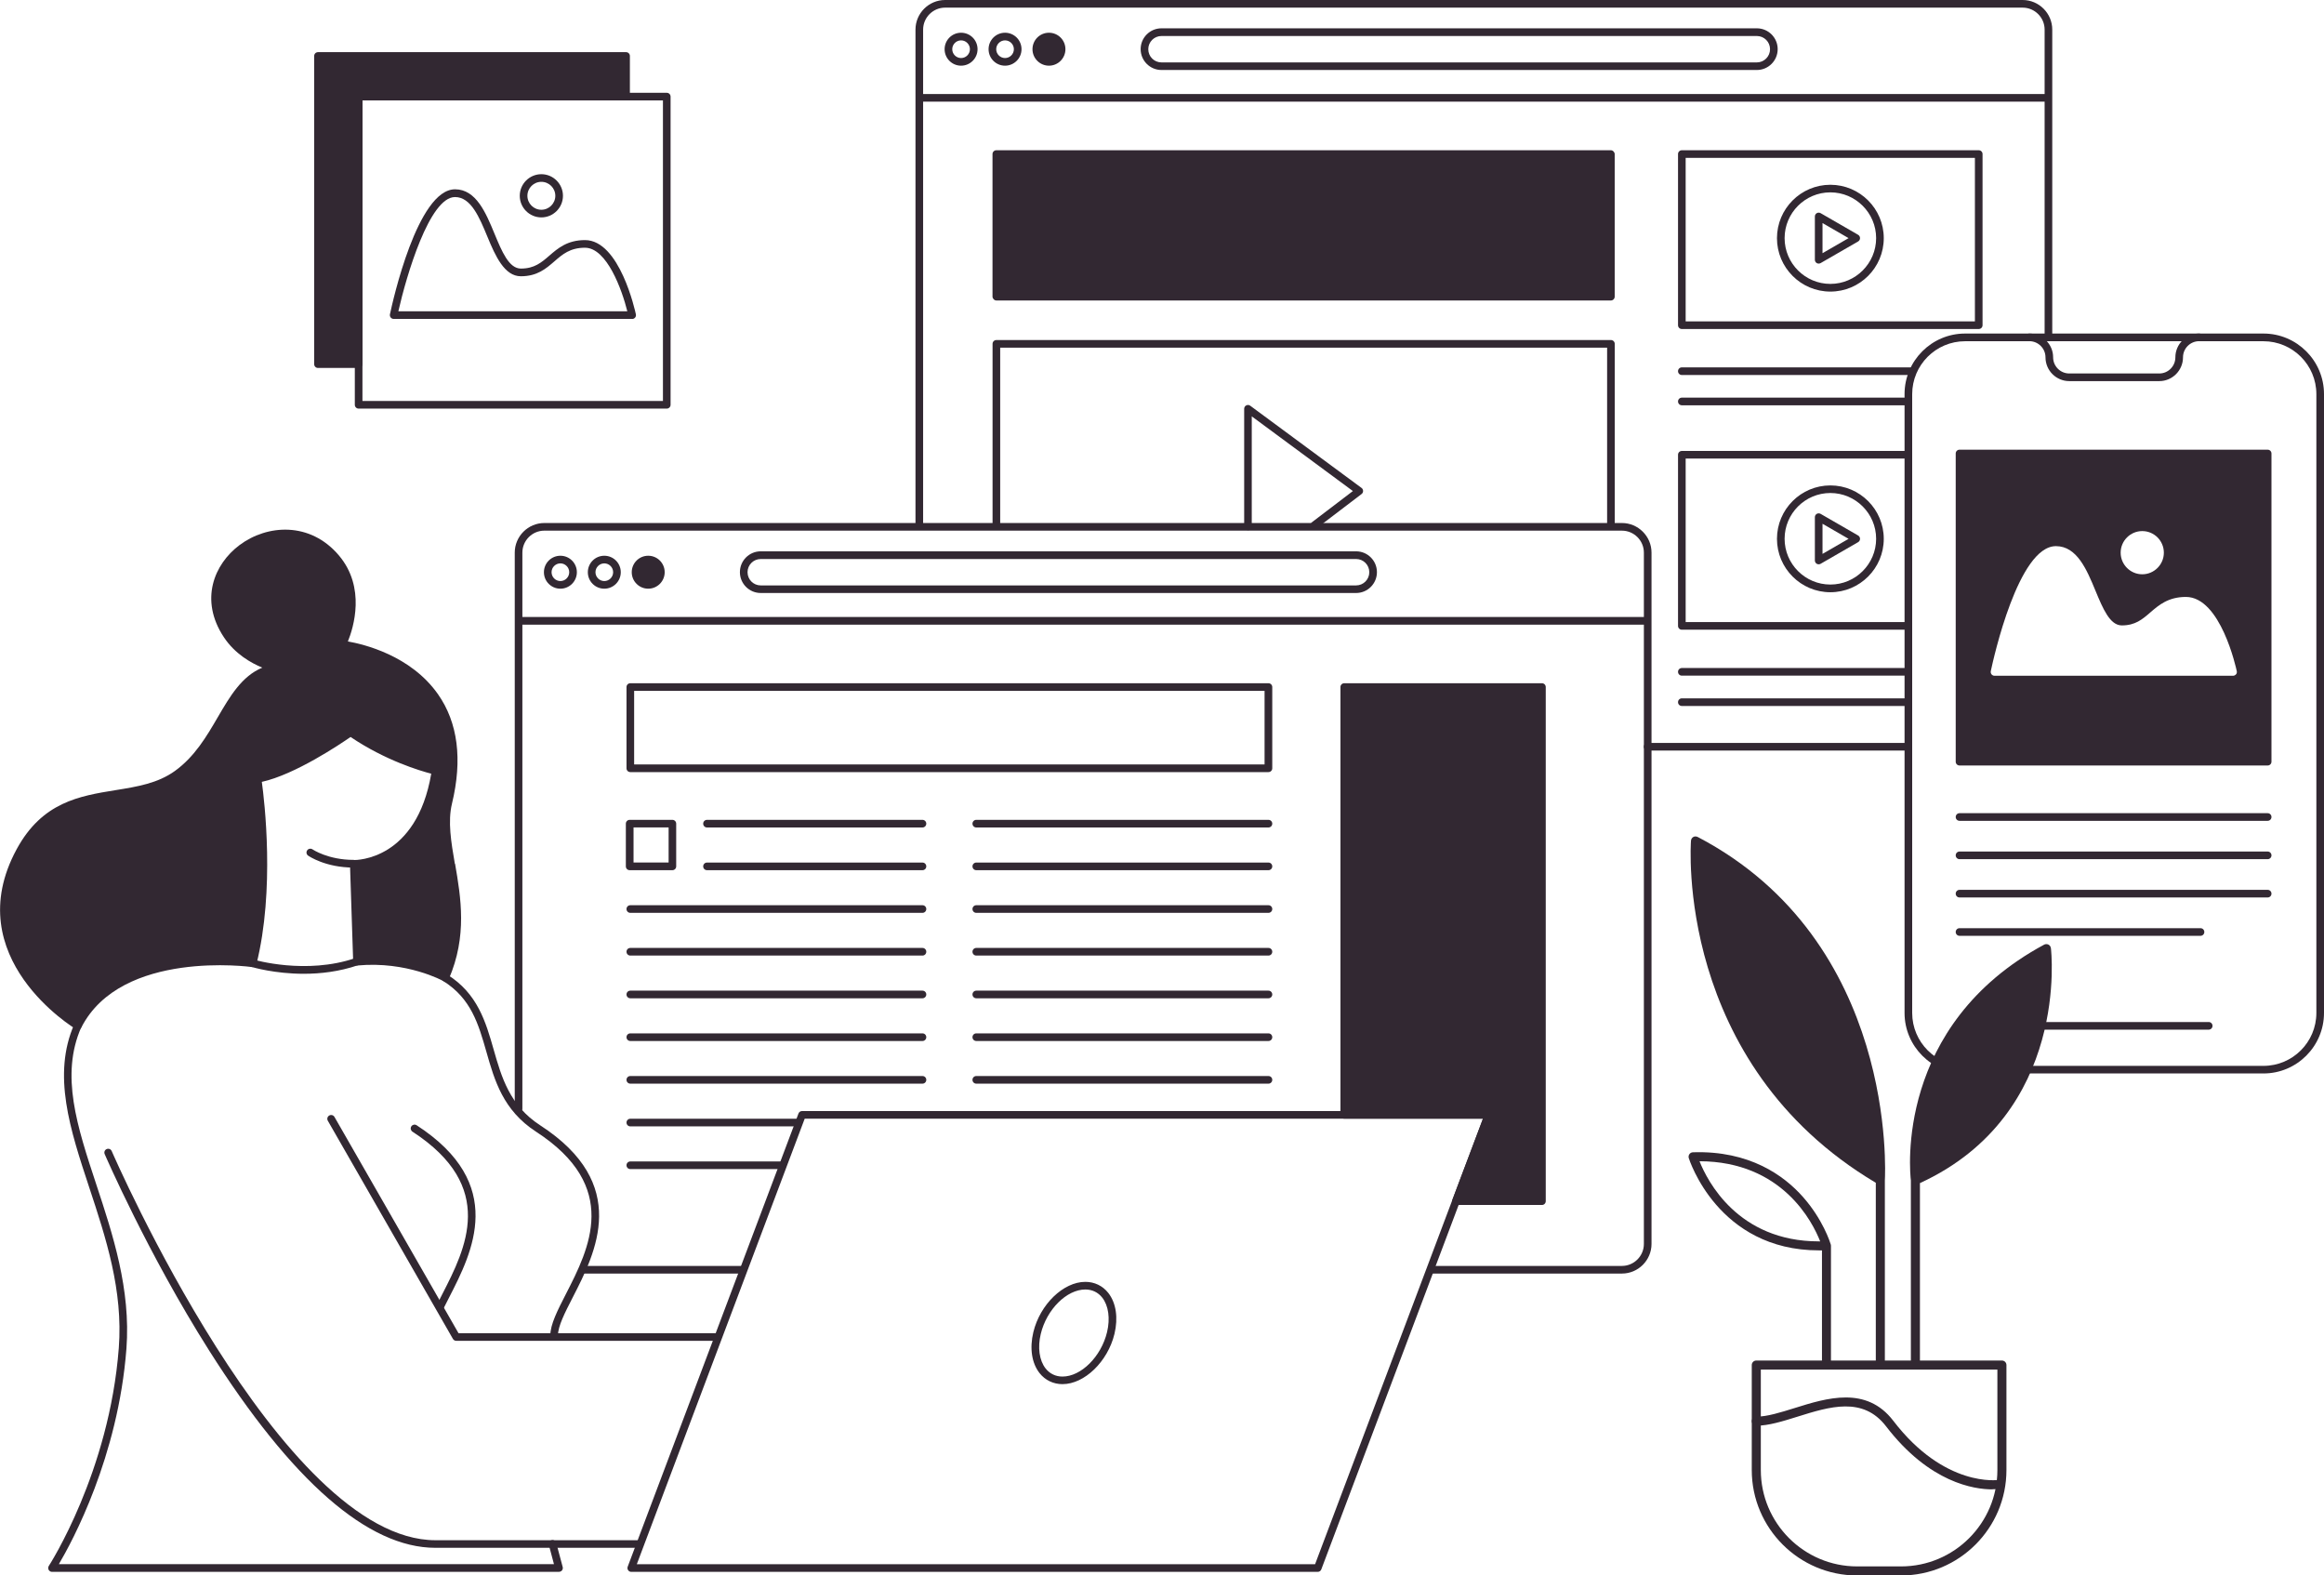<svg xmlns="http://www.w3.org/2000/svg" id="Layer_2" data-name="Layer 2" viewBox="0 0 426.07 288.79"><defs><style>      .cls-1 {        fill: #322832;        stroke-width: 0px;      }    </style></defs><g id="Layer_1-2" data-name="Layer 1"><g><g><path class="cls-1" d="M349.74,137.58h-47.67c-.39,0-.7-.31-.7-.7s.31-.7.7-.7h47.67c.39,0,.7.31.7.7s-.31.7-.7.7Z"></path><path class="cls-1" d="M168.54,96.94c-.39,0-.7-.31-.7-.7V5.43c0-2.99,2.44-5.43,5.43-5.43h197.55c2.99,0,5.43,2.44,5.43,5.43v56.14c0,.39-.31.7-.7.7s-.7-.31-.7-.7V5.43c0-2.22-1.81-4.03-4.03-4.03h-197.55c-2.22,0-4.03,1.81-4.03,4.03v90.81c0,.39-.31.7-.7.7Z"></path><path class="cls-1" d="M176.2,12.04c-1.67,0-3.02-1.35-3.02-3.02s1.35-3.02,3.02-3.02,3.02,1.35,3.02,3.02-1.36,3.02-3.02,3.02ZM176.2,7.4c-.89,0-1.62.73-1.62,1.62s.73,1.62,1.62,1.62,1.62-.73,1.62-1.62-.73-1.62-1.62-1.62Z"></path><path class="cls-1" d="M184.26,12.04c-1.67,0-3.02-1.35-3.02-3.02s1.35-3.02,3.02-3.02,3.02,1.35,3.02,3.02-1.36,3.02-3.02,3.02ZM184.26,7.4c-.89,0-1.62.73-1.62,1.62s.73,1.62,1.62,1.62,1.62-.73,1.62-1.62-.73-1.62-1.62-1.62Z"></path><path class="cls-1" d="M192.31,6c-1.67,0-3.02,1.35-3.02,3.02s1.36,3.02,3.02,3.02,3.02-1.35,3.02-3.02-1.35-3.02-3.02-3.02Z"></path><path class="cls-1" d="M322.09,12.83h-109.15c-2.11,0-3.82-1.71-3.82-3.82s1.71-3.82,3.82-3.82h109.15c2.11,0,3.82,1.71,3.82,3.82s-1.71,3.82-3.82,3.82ZM212.94,6.6c-1.33,0-2.42,1.08-2.42,2.42s1.08,2.42,2.42,2.42h109.15c1.33,0,2.42-1.08,2.42-2.42s-1.08-2.42-2.42-2.42h-109.15Z"></path><path class="cls-1" d="M375.36,18.63h-206.74c-.39,0-.7-.31-.7-.7s.31-.7.7-.7h206.74c.39,0,.7.31.7.7s-.31.7-.7.7Z"></path><path class="cls-1" d="M335.57,53.45c-5.4,0-9.79-4.39-9.79-9.79s4.39-9.79,9.79-9.79,9.79,4.39,9.79,9.79-4.39,9.79-9.79,9.79ZM335.57,35.26c-4.63,0-8.39,3.77-8.39,8.39s3.77,8.39,8.39,8.39,8.39-3.77,8.39-8.39-3.77-8.39-8.39-8.39Z"></path><path class="cls-1" d="M333.43,48.32c-.12,0-.24-.03-.35-.09-.22-.13-.35-.36-.35-.61v-7.94c0-.25.13-.48.35-.61.21-.12.48-.12.7,0l6.88,3.97c.22.13.35.36.35.61s-.13.48-.35.61l-6.88,3.97c-.11.06-.23.09-.35.09ZM334.13,40.89v5.52l4.78-2.76-4.78-2.76Z"></path><path class="cls-1" d="M295.34,96.94c-.39,0-.7-.31-.7-.7v-32.51h-111.27v32.51c0,.39-.31.7-.7.7s-.7-.31-.7-.7v-33.21c0-.39.31-.7.7-.7h112.67c.39,0,.7.31.7.7v33.21c0,.39-.31.7-.7.7Z"></path><path class="cls-1" d="M362.77,60.31h-54.43c-.39,0-.7-.31-.7-.7v-31.37c0-.39.31-.7.7-.7h54.43c.39,0,.7.31.7.7v31.37c0,.39-.31.7-.7.7ZM309.04,58.91h53.03v-29.97h-53.03v29.97Z"></path><path class="cls-1" d="M350.58,68.74h-42.24c-.39,0-.7-.31-.7-.7s.31-.7.7-.7h42.24c.39,0,.7.31.7.7s-.31.7-.7.7Z"></path><path class="cls-1" d="M349.5,74.29h-41.16c-.39,0-.7-.31-.7-.7s.31-.7.7-.7h41.16c.39,0,.7.31.7.7s-.31.7-.7.7Z"></path><path class="cls-1" d="M335.57,108.56c-5.4,0-9.79-4.39-9.79-9.79s4.39-9.79,9.79-9.79,9.79,4.39,9.79,9.79-4.39,9.79-9.79,9.79ZM335.57,90.37c-4.63,0-8.39,3.77-8.39,8.39s3.77,8.39,8.39,8.39,8.39-3.77,8.39-8.39-3.77-8.39-8.39-8.39Z"></path><path class="cls-1" d="M333.43,103.44c-.12,0-.24-.03-.35-.09-.22-.13-.35-.36-.35-.61v-7.94c0-.25.13-.48.35-.61.21-.12.48-.12.7,0l6.88,3.97c.22.13.35.36.35.61s-.13.48-.35.61l-6.88,3.97c-.11.06-.23.09-.35.09ZM334.13,96.01v5.52l4.78-2.76-4.78-2.76Z"></path><path class="cls-1" d="M349.74,115.43h-41.4c-.39,0-.7-.31-.7-.7v-31.37c0-.39.31-.7.7-.7h41.4c.39,0,.7.31.7.7s-.31.7-.7.7h-40.7v29.97h40.7c.39,0,.7.31.7.7s-.31.7-.7.7Z"></path><path class="cls-1" d="M349.74,123.85h-41.4c-.39,0-.7-.31-.7-.7s.31-.7.7-.7h41.4c.39,0,.7.31.7.7s-.31.7-.7.7Z"></path><path class="cls-1" d="M349.62,129.41h-41.28c-.39,0-.7-.31-.7-.7s.31-.7.7-.7h41.28c.39,0,.7.31.7.7s-.31.7-.7.7Z"></path><rect class="cls-1" x="181.96" y="27.54" width="114.07" height="27.54" rx=".7" ry=".7"></rect><path class="cls-1" d="M228.8,97.18c-.39,0-.7-.31-.7-.7v-21.55c0-.26.15-.51.38-.62.24-.12.52-.1.73.06l20.41,15.07c.18.13.28.34.28.56,0,.22-.1.43-.28.56l-8.25,6.28c-.31.24-.75.17-.98-.13-.23-.31-.17-.75.13-.98l7.51-5.72-18.54-13.69v20.17c0,.39-.31.7-.7.7Z"></path></g><g><path class="cls-1" d="M414.97,196.77h-54.7c-6.12,0-11.1-4.98-11.1-11.1v-113.43c0-6.12,4.98-11.1,11.1-11.1h54.7c6.12,0,11.1,4.98,11.1,11.1v113.43c0,6.12-4.98,11.1-11.1,11.1ZM360.27,62.55c-5.35,0-9.7,4.35-9.7,9.7v113.43c0,5.35,4.35,9.7,9.7,9.7h54.7c5.35,0,9.7-4.35,9.7-9.7v-113.43c0-5.35-4.35-9.7-9.7-9.7h-54.7Z"></path><path class="cls-1" d="M404.93,188.74h-34.62c-.39,0-.7-.31-.7-.7s.31-.7.7-.7h34.62c.39,0,.7.31.7.7s-.31.7-.7.7Z"></path><path class="cls-1" d="M395.87,69.86h-16.5c-2.4,0-4.36-1.95-4.36-4.36,0-1.63-1.33-2.96-2.96-2.96-.39,0-.7-.31-.7-.7s.31-.7.7-.7c2.4,0,4.36,1.95,4.36,4.36,0,1.63,1.33,2.96,2.96,2.96h16.5c1.63,0,2.95-1.33,2.95-2.96,0-2.4,1.95-4.36,4.36-4.36.39,0,.7.31.7.7s-.31.7-.7.7c-1.63,0-2.96,1.33-2.96,2.96,0,2.4-1.95,4.36-4.35,4.36Z"></path></g><g><path class="cls-1" d="M297.35,233.45h-35c-.39,0-.7-.31-.7-.7s.31-.7.7-.7h35c2.22,0,4.03-1.81,4.03-4.03v-126.72c0-2.22-1.81-4.03-4.03-4.03H99.8c-2.22,0-4.03,1.81-4.03,4.03v101.94c0,.39-.31.7-.7.7s-.7-.31-.7-.7v-101.94c0-2.99,2.44-5.43,5.43-5.43h197.55c2.99,0,5.43,2.44,5.43,5.43v126.72c0,2.99-2.44,5.43-5.43,5.43Z"></path><path class="cls-1" d="M102.74,107.91c-1.67,0-3.02-1.35-3.02-3.02s1.35-3.02,3.02-3.02,3.02,1.35,3.02,3.02-1.36,3.02-3.02,3.02ZM102.74,103.27c-.89,0-1.62.73-1.62,1.62s.73,1.62,1.62,1.62,1.62-.73,1.62-1.62-.73-1.62-1.62-1.62Z"></path><path class="cls-1" d="M110.79,107.91c-1.67,0-3.02-1.35-3.02-3.02s1.35-3.02,3.02-3.02,3.02,1.35,3.02,3.02-1.36,3.02-3.02,3.02ZM110.79,103.27c-.89,0-1.62.73-1.62,1.62s.73,1.62,1.62,1.62,1.62-.73,1.62-1.62-.73-1.62-1.62-1.62Z"></path><path class="cls-1" d="M118.84,101.87c-1.67,0-3.02,1.35-3.02,3.02s1.36,3.02,3.02,3.02,3.02-1.35,3.02-3.02-1.35-3.02-3.02-3.02Z"></path><path class="cls-1" d="M248.62,108.7h-109.15c-2.11,0-3.82-1.71-3.82-3.82s1.71-3.82,3.82-3.82h109.15c2.11,0,3.82,1.71,3.82,3.82s-1.71,3.82-3.82,3.82ZM139.47,102.47c-1.33,0-2.42,1.08-2.42,2.42s1.08,2.42,2.42,2.42h109.15c1.33,0,2.42-1.08,2.42-2.42s-1.08-2.42-2.42-2.42h-109.15Z"></path><path class="cls-1" d="M301.9,114.5H95.15c-.39,0-.7-.31-.7-.7s.31-.7.7-.7h206.74c.39,0,.7.31.7.7s-.31.7-.7.7Z"></path><path class="cls-1" d="M232.55,141.53h-116.99c-.39,0-.7-.31-.7-.7v-14.89c0-.39.31-.7.7-.7h116.99c.39,0,.7.31.7.7v14.89c0,.39-.31.7-.7.7ZM116.26,140.13h115.58v-13.49h-115.58v13.49Z"></path><path class="cls-1" d="M169.12,151.68h-39.5c-.39,0-.7-.31-.7-.7s.31-.7.7-.7h39.5c.39,0,.7.31.7.7s-.31.7-.7.7Z"></path><path class="cls-1" d="M169.12,159.51h-39.5c-.39,0-.7-.31-.7-.7s.31-.7.7-.7h39.5c.39,0,.7.31.7.7s-.31.7-.7.7Z"></path><path class="cls-1" d="M169.12,167.33h-53.56c-.39,0-.7-.31-.7-.7s.31-.7.7-.7h53.56c.39,0,.7.31.7.7s-.31.7-.7.7Z"></path><path class="cls-1" d="M232.55,151.68h-53.56c-.39,0-.7-.31-.7-.7s.31-.7.7-.7h53.56c.39,0,.7.31.7.7s-.31.7-.7.7Z"></path><path class="cls-1" d="M232.55,159.51h-53.56c-.39,0-.7-.31-.7-.7s.31-.7.7-.7h53.56c.39,0,.7.31.7.7s-.31.7-.7.7Z"></path><path class="cls-1" d="M232.55,167.33h-53.56c-.39,0-.7-.31-.7-.7s.31-.7.7-.7h53.56c.39,0,.7.31.7.7s-.31.7-.7.7Z"></path><path class="cls-1" d="M232.55,175.16h-53.56c-.39,0-.7-.31-.7-.7s.31-.7.7-.7h53.56c.39,0,.7.31.7.7s-.31.7-.7.7Z"></path><path class="cls-1" d="M169.12,175.16h-53.56c-.39,0-.7-.31-.7-.7s.31-.7.7-.7h53.56c.39,0,.7.31.7.7s-.31.7-.7.7Z"></path><path class="cls-1" d="M232.55,182.99h-53.56c-.39,0-.7-.31-.7-.7s.31-.7.7-.7h53.56c.39,0,.7.31.7.7s-.31.7-.7.7Z"></path><path class="cls-1" d="M232.55,190.82h-53.56c-.39,0-.7-.31-.7-.7s.31-.7.7-.7h53.56c.39,0,.7.31.7.7s-.31.7-.7.7Z"></path><path class="cls-1" d="M232.55,198.64h-53.56c-.39,0-.7-.31-.7-.7s.31-.7.7-.7h53.56c.39,0,.7.31.7.7s-.31.7-.7.7Z"></path><path class="cls-1" d="M169.12,182.99h-53.56c-.39,0-.7-.31-.7-.7s.31-.7.7-.7h53.56c.39,0,.7.31.7.7s-.31.7-.7.7Z"></path><path class="cls-1" d="M169.12,190.82h-53.56c-.39,0-.7-.31-.7-.7s.31-.7.7-.7h53.56c.39,0,.7.31.7.7s-.31.7-.7.7Z"></path><path class="cls-1" d="M169.12,198.64h-53.56c-.39,0-.7-.31-.7-.7s.31-.7.7-.7h53.56c.39,0,.7.31.7.7s-.31.7-.7.7Z"></path><path class="cls-1" d="M146.08,206.47h-30.52c-.39,0-.7-.31-.7-.7s.31-.7.7-.7h30.52c.39,0,.7.31.7.7s-.31.7-.7.7Z"></path><path class="cls-1" d="M143.43,214.3h-27.87c-.39,0-.7-.31-.7-.7s.31-.7.7-.7h27.87c.39,0,.7.31.7.7s-.31.7-.7.7Z"></path><path class="cls-1" d="M123.27,159.51h-7.83c-.39,0-.7-.31-.7-.7v-7.83c0-.39.31-.7.7-.7h7.83c.39,0,.7.31.7.7v7.83c0,.39-.31.7-.7.7ZM116.15,158.1h6.43v-6.43h-6.43v6.43Z"></path><path class="cls-1" d="M282.69,125.24h-36.24c-.39,0-.7.31-.7.7v78.42c0,.39.31.7.7.7h25.43l-5.61,14.87c-.08.22-.05.46.08.65.13.19.35.3.58.3h15.76c.39,0,.7-.31.7-.7v-94.24c0-.39-.31-.7-.7-.7Z"></path></g><path class="cls-1" d="M415.74,82.43h-56.49c-.39,0-.7.31-.7.7v56.49c0,.39.31.7.7.7h56.49c.39,0,.7-.31.7-.7v-56.49c0-.39-.31-.7-.7-.7ZM392.75,97.35c2.19,0,3.96,1.78,3.96,3.96s-1.78,3.96-3.96,3.96-3.96-1.78-3.96-3.96,1.78-3.96,3.96-3.96ZM409.93,123.61c-.13.16-.33.26-.54.26h-43.73c-.21,0-.41-.1-.54-.26s-.18-.38-.14-.59c.5-2.34,5.05-22.91,11.94-22.91,3.86,0,5.66,4.32,7.24,8.14,1.36,3.28,2.65,6.39,4.84,6.39,2.47,0,3.75-1.1,5.23-2.38,1.54-1.33,3.28-2.84,6.52-2.84,6.37,0,9.21,13.05,9.33,13.61.04.21,0,.42-.14.59Z"></path><path class="cls-1" d="M122.24,74.9h-56.49c-.39,0-.7-.31-.7-.7V17.71c0-.39.31-.7.7-.7h56.49c.39,0,.7.31.7.7v56.49c0,.39-.31.7-.7.7ZM66.45,73.5h55.09V18.41h-55.09v55.09Z"></path><path class="cls-1" d="M115.9,58.46h-43.73c-.21,0-.41-.1-.54-.26s-.18-.38-.14-.59c.5-2.34,5.05-22.91,11.94-22.91,3.86,0,5.65,4.32,7.23,8.14,1.36,3.28,2.65,6.39,4.84,6.39,2.47,0,3.75-1.1,5.23-2.38,1.54-1.33,3.28-2.84,6.52-2.84,6.37,0,9.21,13.05,9.33,13.61.04.21,0,.42-.14.59s-.33.26-.54.26ZM73.03,57.06h41.98c-.97-3.9-3.74-11.65-7.77-11.65-2.72,0-4.12,1.21-5.6,2.5-1.55,1.34-3.15,2.73-6.15,2.73s-4.66-3.69-6.13-7.25c-1.48-3.57-3.01-7.27-5.94-7.27-4.67,0-8.91,14.4-10.39,20.95Z"></path><path class="cls-1" d="M99.25,39.85c-2.18,0-3.96-1.78-3.96-3.96s1.78-3.96,3.96-3.96,3.96,1.78,3.96,3.96-1.78,3.96-3.96,3.96ZM99.25,33.33c-1.41,0-2.56,1.15-2.56,2.56s1.15,2.56,2.56,2.56,2.56-1.15,2.56-2.56-1.15-2.56-2.56-2.56Z"></path><path class="cls-1" d="M415.74,150.46h-56.49c-.39,0-.7-.31-.7-.7s.31-.7.7-.7h56.49c.39,0,.7.31.7.7s-.31.7-.7.7Z"></path><path class="cls-1" d="M415.74,157.49h-56.49c-.39,0-.7-.31-.7-.7s.31-.7.7-.7h56.49c.39,0,.7.31.7.7s-.31.7-.7.7Z"></path><path class="cls-1" d="M415.74,164.51h-56.49c-.39,0-.7-.31-.7-.7s.31-.7.7-.7h56.49c.39,0,.7.31.7.7s-.31.7-.7.7Z"></path><path class="cls-1" d="M403.43,171.54h-44.18c-.39,0-.7-.31-.7-.7s.31-.7.7-.7h44.18c.39,0,.7.31.7.7s-.31.7-.7.7Z"></path><path class="cls-1" d="M348.53,288.79h-8.05c-10.65,0-19.32-8.67-19.32-19.32v-19.25c0-.46.37-.83.83-.83h45.03c.46,0,.83.37.83.83v19.25c0,10.65-8.67,19.32-19.32,19.32ZM322.82,251.05v18.42c0,9.74,7.92,17.66,17.66,17.66h8.05c9.74,0,17.66-7.92,17.66-17.66v-18.42h-43.38Z"></path><path class="cls-1" d="M365.26,273.01c-3.29,0-11.51-1.17-19.48-11.56-4.24-5.52-10.35-3.61-16.26-1.76-2.72.85-5.29,1.65-7.53,1.65-.46,0-.83-.37-.83-.83s.37-.83.83-.83c1.99,0,4.44-.77,7.04-1.58,5.85-1.83,13.13-4.11,18.07,2.33,9.45,12.33,19.26,10.86,19.36,10.84.45-.07.88.23.95.68.08.45-.23.88-.68.95-.09.02-.61.09-1.47.09Z"></path><path class="cls-1" d="M375.99,173.78c-.03-.27-.2-.51-.44-.63-.24-.12-.53-.12-.77,0-27.41,14.76-24.63,41.73-24.45,43.24v33.55c0,.46.37.83.83.83s.83-.37.83-.83v-33.07c27.58-12.68,24.05-42.79,24.01-43.1Z"></path><path class="cls-1" d="M334.86,250.77c-.46,0-.83-.37-.83-.83v-20.74c-.18,0-.37,0-.55,0-18.57,0-23.81-16.75-23.87-16.92-.07-.25-.03-.51.12-.72.15-.21.39-.34.65-.34,10.36-.34,16.7,4.26,20.17,8.19,3.66,4.14,4.97,8.31,5.09,8.69.02.07.04.14.04.22v21.63c0,.46-.37.83-.83.83ZM311.58,212.86c1.41,3.55,7.02,14.69,21.88,14.69.08,0,.16,0,.24,0-1.38-3.52-6.94-14.65-22.12-14.69Z"></path><path class="cls-1" d="M311.23,153.42c-.25-.13-.54-.13-.78,0-.24.13-.4.38-.43.66-.04.41-3.02,40.79,33.88,62.73v33.13c0,.46.37.83.83.83s.83-.37.83-.83v-33.54s0-.02,0-.03c.07-1.2,2.28-43.81-34.33-62.96Z"></path><path class="cls-1" d="M83.39,158.33c-.68-3.97-1.32-7.73-.53-11.01,1.96-8.11,1.09-14.87-2.57-20.08-5.01-7.12-13.65-9.16-16.51-9.66,1.02-2.51,3.33-9.89-1.65-15.77-5.28-6.24-13.16-5.68-18.22-1.89-4.67,3.49-7.37,10.06-2.89,16.85,2.05,3.11,5.03,4.77,7.07,5.61-3.78,1.58-5.92,5.24-8.16,9.08-2.07,3.55-4.22,7.22-7.85,9.85-3.14,2.27-6.91,2.89-10.91,3.53-6.6,1.07-13.42,2.18-18.11,10.81-10.82,19.91,10.63,32.86,10.85,32.99.11.06.23.1.36.1.07,0,.13,0,.2-.03.19-.05.34-.18.43-.35,7.33-14.37,31.09-11.13,31.33-11.09.35.05.69-.18.78-.52,3.41-13.62,1.47-29.96.99-33.43,6.11-1.35,14.35-6.9,16.27-8.23,6.38,4.31,12.77,6.21,14.79,6.73-2.71,15.86-13.71,15.83-14.19,15.83-.18,0-.38.07-.51.21-.13.14-.21.32-.2.51l.59,17.94c0,.19.09.37.24.5.15.13.34.19.53.17,9.05-.85,15.7,2.82,15.76,2.85.17.1.38.12.57.05.19-.06.34-.2.42-.39,3.43-7.93,2.22-14.96,1.16-21.15Z"></path><path class="cls-1" d="M64.83,159.03c-5.16,0-8.21-2.1-8.34-2.19-.32-.22-.39-.66-.17-.97.22-.32.66-.39.97-.18.03.02,2.85,1.93,7.54,1.93.39,0,.7.31.7.7s-.31.7-.7.7Z"></path><path class="cls-1" d="M55.71,178.5c-5.34,0-9.35-1.19-9.61-1.26-.37-.11-.58-.5-.47-.87s.5-.58.87-.47c.09.03,9.61,2.83,18.68-.29.37-.13.76.07.89.43.13.37-.07.76-.43.89-3.45,1.18-6.91,1.57-9.94,1.57Z"></path><path class="cls-1" d="M101.59,245.49c-.39,0-.7-.31-.7-.7,0-2.01,1.33-4.6,2.87-7.61,4.25-8.29,10.06-19.65-5.49-29.74-6.04-3.92-7.6-9.38-9.1-14.65-1.44-5.03-2.79-9.78-7.94-12.98-.33-.2-.43-.64-.23-.96.2-.33.64-.43.96-.23,5.61,3.49,7.1,8.72,8.55,13.79,1.44,5.03,2.92,10.23,8.52,13.86,16.61,10.78,10.21,23.28,5.97,31.55-1.46,2.84-2.71,5.3-2.71,6.97,0,.39-.31.7-.7.7Z"></path><path class="cls-1" d="M80.72,240.2c-.1,0-.21-.02-.31-.07-.35-.17-.49-.59-.32-.94.32-.64.66-1.31,1.02-2.01,4.25-8.29,10.06-19.65-5.49-29.74-.32-.21-.42-.64-.21-.97.21-.32.64-.42.97-.21,16.61,10.78,10.21,23.28,5.97,31.55-.35.69-.69,1.35-1.01,1.99-.12.25-.37.39-.63.39Z"></path><path class="cls-1" d="M131.29,245.78h-47.64c-.25,0-.48-.13-.61-.35l-22.94-39.99c-.19-.34-.08-.76.26-.96.34-.19.76-.08.96.26l22.74,39.64h47.23c.39,0,.7.31.7.7s-.31.7-.7.7Z"></path><path class="cls-1" d="M117.17,283.72h-37.35c-12.33,0-26.29-12.18-41.5-36.2-11.26-17.78-19.05-35.79-19.13-35.97-.15-.36.01-.77.37-.92.35-.15.77.01.92.37.31.71,31.03,71.33,59.35,71.33h37.35c.39,0,.7.31.7.7s-.31.7-.7.7Z"></path><path class="cls-1" d="M241.58,288.13h-125.84c-.23,0-.45-.11-.58-.3-.13-.19-.16-.43-.08-.65l31.31-83.07c.1-.27.36-.45.66-.45h125.84c.23,0,.45.11.58.3.13.19.16.43.08.65l-31.31,83.07c-.1.27-.36.45-.66.45ZM116.75,286.73h124.35l30.78-81.67h-124.35l-30.78,81.67Z"></path><path class="cls-1" d="M194.79,253.72c-1.68,0-3.17-.72-4.2-2.02-1.44-1.83-1.85-4.57-1.14-7.52,1.23-5.08,5.5-9.21,9.53-9.21,1.68,0,3.17.72,4.2,2.02,1.44,1.83,1.85,4.57,1.14,7.52h0c-1.23,5.08-5.5,9.21-9.53,9.21ZM198.98,236.37c-3.42,0-7.09,3.65-8.17,8.14-.6,2.5-.27,4.86.88,6.33.77.97,1.84,1.49,3.1,1.49,3.42,0,7.09-3.65,8.17-8.14h0c.6-2.5.27-4.86-.88-6.33-.77-.97-1.84-1.49-3.1-1.49ZM203.64,244.34h0,0Z"></path><path class="cls-1" d="M136.21,233.45h-29.37c-.39,0-.7-.31-.7-.7s.31-.7.7-.7h29.37c.39,0,.7.31.7.7s-.31.7-.7.7Z"></path><path class="cls-1" d="M114.79,9.56h-56.49c-.39,0-.7.31-.7.7v56.49c0,.39.31.7.7.7h7.45c.39,0,.7-.31.7-.7V18.41h48.33c.39,0,.7-.31.7-.7v-7.45c0-.39-.31-.7-.7-.7Z"></path><path class="cls-1" d="M102.47,288.13H9.54c-.26,0-.49-.14-.62-.37-.12-.23-.11-.5.03-.72.11-.17,11.1-17.19,12.83-39.96.8-10.57-2.36-20.15-5.42-29.41-3.51-10.62-6.82-20.65-2.75-29.92.15-.35.57-.51.92-.36.35.16.51.57.36.92-3.85,8.79-.77,18.12,2.8,28.92,2.96,8.96,6.31,19.11,5.49,29.96-1.51,19.85-9.95,35.4-12.39,39.53h90.77l-.94-3.53c-.1-.37.12-.76.5-.86.37-.1.76.12.86.5l1.18,4.41c.06.21.01.43-.12.61-.13.17-.34.27-.55.27Z"></path></g></g></svg>